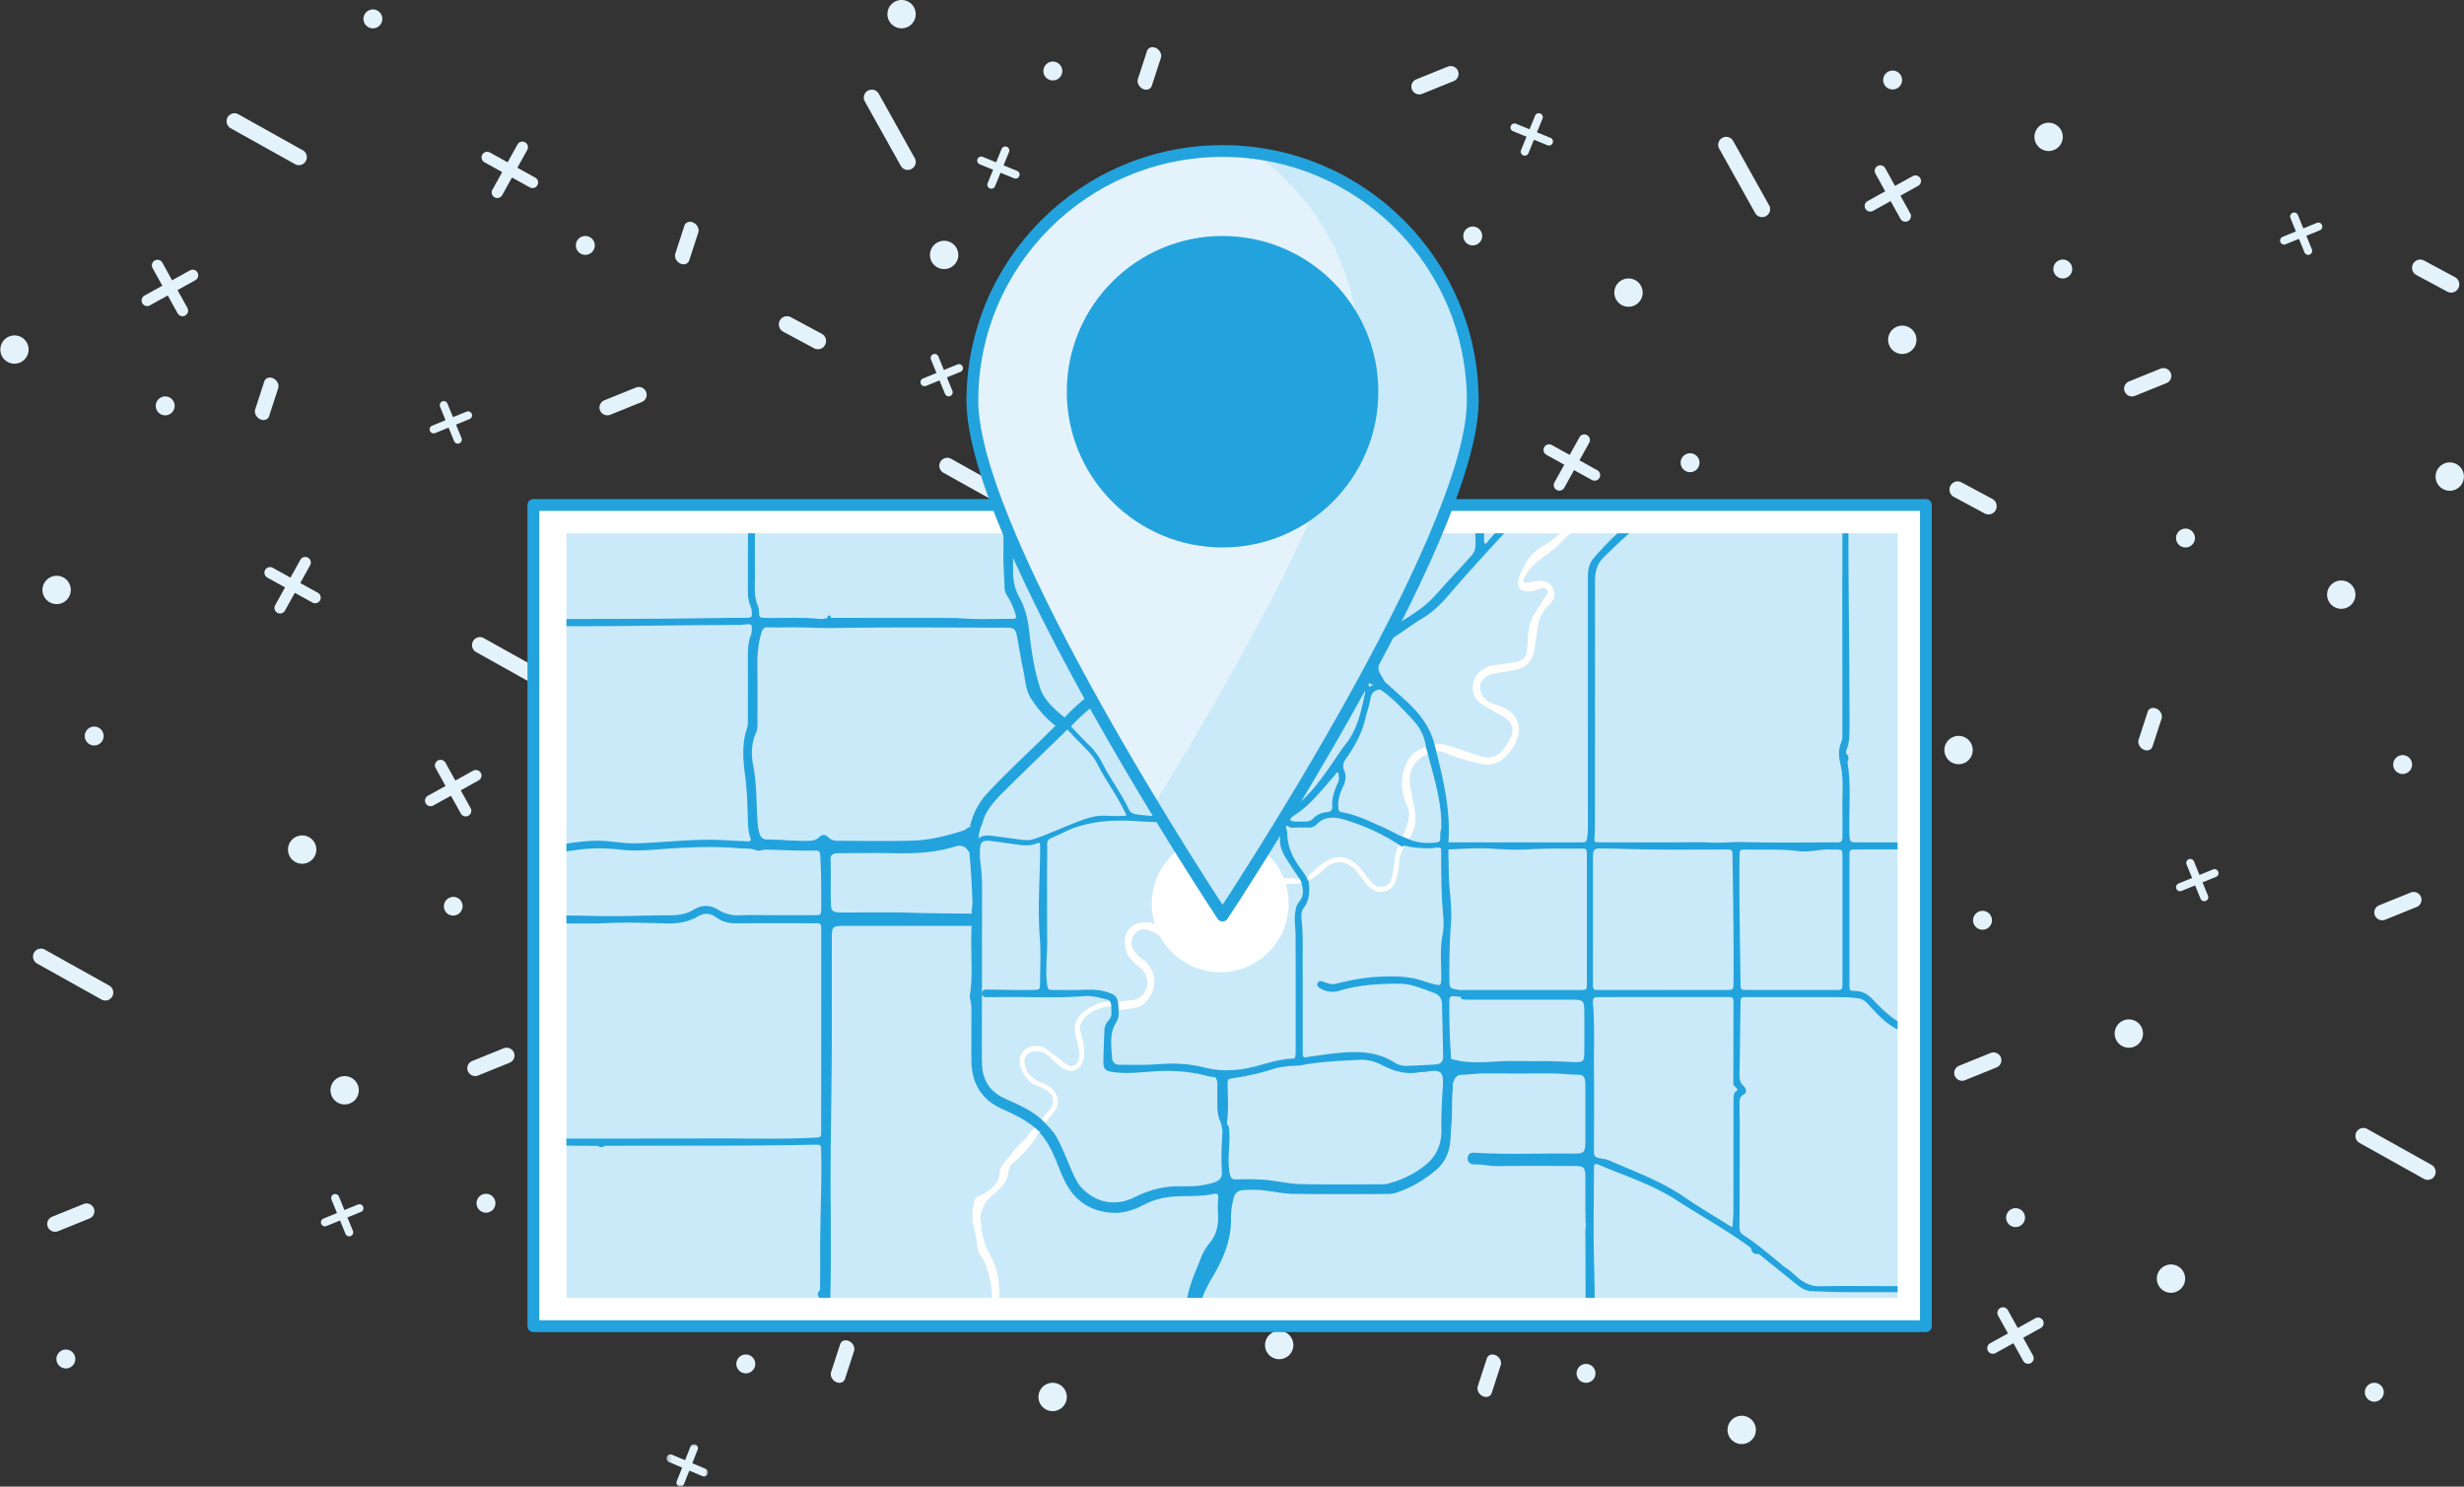 <svg width="522" height="315" viewBox="0 0 522 315" xmlns="http://www.w3.org/2000/svg" xmlns:xlink="http://www.w3.org/1999/xlink"><rect x="0" y="0" width="522" height="315" fill="#333333" stroke="none"/><title>Illust-Group</title><defs><path id="a" d="M.214.006h8.743V9H.214z"/><path id="c" d="M.103.12h7.784v13.656H.103z"/><path id="e" d="M0 318h522V0H0z"/></defs><g transform="translate(0 -3)" fill="none" fill-rule="evenodd"><path d="M128.121 277.879a3 3 0 1 1-4.243 4.242 3 3 0 0 1 4.243-4.242m31.293 12.706a2 2 0 1 1-2.828 2.829 2 2 0 0 1 2.828-2.829M178 295l2-6m-.546-1.974c.141.027.285.073.426.139.818.383 1.293 1.315 1.061 2.081l-1.92 5.898c-.231.766-1.085 1.074-1.9.692-.818-.384-1.294-1.316-1.063-2.08l1.922-5.9c.192-.632.806-.954 1.474-.83" fill="#E4F3FB"/><g transform="translate(141 309)"><mask id="b" fill="#fff"><use xlink:href="#a"/></mask><path d="M5.269.534L4.134 3.399l-2.785-1.17a.817.817 0 0 0-1.074.466A.855.855 0 0 0 .726 3.8l2.785 1.167-1.135 2.865a.858.858 0 0 0 .452 1.105.815.815 0 0 0 1.073-.465l1.135-2.865 2.785 1.168a.816.816 0 0 0 1.075-.464.872.872 0 0 0 .057-.23.85.85 0 0 0-.51-.875L5.66 4.04l1.136-2.865A.85.85 0 0 0 6.343.07a.815.815 0 0 0-1.074.464" fill="#E4F3FB" mask="url(#b)"/></g><path d="M119 298l8 14m64 1l6 3m28.122-19.122a3.002 3.002 0 1 1-4.245 0 3.005 3.005 0 0 1 4.245 0m-209.708-7.292a2 2 0 1 0-2.827 2.827 2 2 0 0 0 2.827-2.827M12 262l7-3m.993.505a1.615 1.615 0 0 0-.107-.45 1.68 1.68 0 0 0-2.165-.943l-6.652 2.694a1.648 1.648 0 0 0-.956 2.138 1.682 1.682 0 0 0 2.166.944l6.652-2.693a1.652 1.652 0 0 0 1.062-1.69m46.128-78.626a3 3 0 1 1-4.243 4.242 3 3 0 0 1 4.243-4.242m31.294 12.706c.78.781.78 2.048 0 2.829a1.999 1.999 0 0 1-2.828 0 2.001 2.001 0 0 1 2.829-2.828M116 197l2-6m-.546-.974c.14.027.284.073.426.139.818.383 1.293 1.315 1.061 2.081l-1.921 5.898c-.231.766-1.085 1.074-1.9.692-.817-.384-1.293-1.316-1.062-2.08l1.92-5.9c.193-.632.807-.954 1.476-.83m-17.212-23.73l-3.78 2.094-2.093-3.78a1.185 1.185 0 1 0-2.073 1.15l2.094 3.778-3.78 2.094a1.186 1.186 0 0 0 1.149 2.073l3.779-2.095 2.095 3.78a1.184 1.184 0 0 0 2.071-1.148l-2.095-3.78 3.78-2.094a1.183 1.183 0 0 0-1.148-2.071m-25.12 65.582a3 3 0 1 1-4.243 4.242 3 3 0 0 1 4.243-4.242m29.293 24.707a2 2 0 1 0-2.827 2.827 2 2 0 0 0 2.827-2.827M101 229l7-3m.993.504a1.642 1.642 0 0 0-.107-.448 1.68 1.68 0 0 0-2.165-.944l-6.653 2.694a1.65 1.65 0 0 0-.956 2.138 1.682 1.682 0 0 0 2.168.944l6.65-2.693a1.653 1.653 0 0 0 1.063-1.69M76.47 259.797l-2.864 1.168 1.17 2.866a.85.85 0 0 1-1.573.641l-1.168-2.867-2.866 1.169a.848.848 0 1 1-.641-1.57l2.866-1.168-1.168-2.867a.845.845 0 0 1 .695-1.164c.366-.04.73.165.876.524l1.168 2.866 2.867-1.17a.85.85 0 0 1 1.105.466.847.847 0 0 1-.466 1.106M80.414 5.586a2 2 0 1 0-2.828 2.83 2 2 0 0 0 2.828-2.83m31.29 29.173l-2.095 3.779 3.78 2.094a1.183 1.183 0 1 1-1.148 2.072l-3.78-2.094-2.093 3.78a1.185 1.185 0 0 1-2.071-1.148l2.093-3.78-3.78-2.094a1.185 1.185 0 0 1 1.149-2.072l3.779 2.094 2.095-3.78a1.184 1.184 0 0 1 2.071 1.149M63 36l-14-8m-.508-.506a1.697 1.697 0 0 0 .373 2.676l13.644 7.619c.81.452 1.832.153 2.28-.66a1.698 1.698 0 0 0-.654-2.299l-13.643-7.618a1.669 1.669 0 0 0-2 .282M5.121 74.879A3 3 0 1 1 .88 79.12a3 3 0 0 1 4.24-4.24m31.295 12.705a2.001 2.001 0 1 1-2.832 2.828 2.001 2.001 0 0 1 2.832-2.828M55 91l2-6m.454-1.974c.141.027.285.073.426.139.818.383 1.293 1.315 1.061 2.081l-1.92 5.898c-.232.766-1.086 1.074-1.9.692-.818-.384-1.294-1.316-1.063-2.08l1.92-5.9c.193-.632.807-.954 1.476-.83m-17.213-22.73l-3.78 2.094-2.093-3.78a1.186 1.186 0 0 0-2.072 1.149l2.094 3.779-3.78 2.095a1.183 1.183 0 1 0 1.148 2.071l3.78-2.095 2.094 3.78a1.183 1.183 0 0 0 1.874.264c.364-.364.46-.939.198-1.411l-2.094-3.78 3.779-2.094a1.183 1.183 0 0 0-1.148-2.071m-26.12 65.581a3 3 0 1 1-4.244 4.243 3 3 0 0 1 4.244-4.243m7.293 31.708a2 2 0 1 0-2.827 2.827 2 2 0 0 0 2.827-2.827m44.29-34.828l-2.094 3.78 3.779 2.093a1.186 1.186 0 0 1-1.148 2.072l-3.78-2.093-2.094 3.78a1.184 1.184 0 0 1-2.07-1.15l2.093-3.778-3.78-2.094a1.185 1.185 0 0 1 1.149-2.072l3.779 2.095 2.095-3.78a1.184 1.184 0 0 1 2.071 1.148M22 213l-14-8m-.508-.505a1.697 1.697 0 0 0 .373 2.676l13.643 7.617a1.673 1.673 0 0 0 2.282-.66 1.697 1.697 0 0 0-.656-2.297l-13.641-7.62a1.67 1.67 0 0 0-2.001.284m117.923-150.91c.78.78.78 2.048 0 2.828a1.998 1.998 0 0 1-2.828 0 1.998 1.998 0 0 1 0-2.828c.78-.78 2.048-.78 2.828 0M144 58l2-6m.454-1.974c.14.027.284.073.426.139.818.383 1.293 1.315 1.061 2.081l-1.921 5.898c-.231.766-1.085 1.074-1.9.693-.817-.385-1.293-1.317-1.062-2.082l1.92-5.898c.193-.633.807-.955 1.476-.83M129 90l7-3m.993-.496c-.015-.15-.048-.3-.107-.448a1.679 1.679 0 0 0-2.165-.944l-6.653 2.694a1.651 1.651 0 0 0-.956 2.138 1.682 1.682 0 0 0 2.168.944l6.65-2.694a1.653 1.653 0 0 0 1.063-1.69m-37.521 5.293l-2.866 1.168 1.17 2.867a.849.849 0 0 1-1.573.64l-1.168-2.866-2.867 1.168a.848.848 0 0 1-.64-1.57l2.867-1.169-1.168-2.867a.847.847 0 1 1 1.57-.64l1.168 2.866 2.866-1.17a.845.845 0 0 1 1.105.467.847.847 0 0 1-.464 1.106M116 148l-14-8m-1.508-1.506a1.696 1.696 0 0 0 .373 2.676l13.643 7.619a1.675 1.675 0 0 0 2.282-.66 1.697 1.697 0 0 0-.656-2.299l-13.641-7.619a1.673 1.673 0 0 0-2.001.283M193.121 3.878a3.003 3.003 0 0 1 0 4.244 3.003 3.003 0 0 1-4.242 0 3.003 3.003 0 0 1 0-4.244 3.003 3.003 0 0 1 4.242 0m31.293 12.708a2 2 0 1 1-2.827 2.827 2 2 0 0 1 2.827-2.827M167 72l6 3m1.969.587c-.03.157-.081.312-.157.46a1.718 1.718 0 0 1-2.322.763l-6.546-3.517a1.75 1.75 0 0 1-.757-2.34 1.718 1.718 0 0 1 2.32-.763l6.548 3.515c.703.36 1.056 1.14.914 1.882M243 20l2-6m-.546-.974c.14.027.284.072.426.138.818.384 1.293 1.315 1.061 2.083l-1.921 5.896c-.231.766-1.085 1.076-1.9.693-.817-.385-1.293-1.316-1.062-2.08l1.92-5.9c.193-.633.807-.954 1.476-.83m-32.251 21.503l-1.168 2.866-2.867-1.17a.849.849 0 0 0-.64 1.572l2.866 1.168-1.168 2.866a.848.848 0 0 0 1.57.641l1.169-2.866 2.867 1.168a.847.847 0 1 0 .64-1.571l-2.866-1.168 1.17-2.867a.85.85 0 0 0-1.572-.64M184 23l8 14m1.506 1.508a1.697 1.697 0 0 1-2.676-.373l-7.619-13.644a1.674 1.674 0 0 1 .66-2.28 1.697 1.697 0 0 1 2.299.654l7.618 13.642a1.67 1.67 0 0 1-.282 2m8.615 16.372a3 3 0 1 1-4.243 4.242 3 3 0 0 1 4.243-4.242m30.293 24.707a2 2 0 1 0-2.827 2.827 2 2 0 0 0 2.827-2.827M228 52l7-3m.993-.495a1.697 1.697 0 0 0-.107-.45 1.681 1.681 0 0 0-2.166-.943l-6.652 2.694a1.649 1.649 0 0 0-.955 2.138 1.683 1.683 0 0 0 2.166.944l6.652-2.694a1.652 1.652 0 0 0 1.062-1.69m-32.522 33.293l-2.866 1.168 1.17 2.867a.849.849 0 0 1-1.572.64l-1.168-2.866-2.866 1.168a.848.848 0 0 1-.641-1.57l2.866-1.169-1.168-2.867a.847.847 0 1 1 1.571-.64l1.168 2.866 2.867-1.17a.848.848 0 0 1 .64 1.572M215 110l-14-8m-1.508-1.506a1.697 1.697 0 0 0 .373 2.676l13.644 7.619c.81.452 1.832.153 2.28-.66a1.697 1.697 0 0 0-.654-2.299l-13.642-7.618a1.67 1.67 0 0 0-2 .282m46.628 14.385a3 3 0 1 1-4.242 4.242 3 3 0 0 1 4.242-4.242m166.757 49.242a3.001 3.001 0 1 1 4.243-4.24 3.001 3.001 0 0 1-4.243 4.24M421 109l-6-3m-1.969.412c.029-.156.081-.31.156-.46a1.72 1.72 0 0 1 2.322-.763l6.548 3.517a1.75 1.75 0 0 1 .755 2.341 1.719 1.719 0 0 1-2.32.764l-6.548-3.517a1.745 1.745 0 0 1-.913-1.882m-12.152-29.29a3 3 0 1 1 4.244-4.243 3 3 0 0 1-4.244 4.243m-44.293 25.292a2 2 0 1 0 2.827-2.827 2 2 0 0 0-2.827 2.827m-27.29 2.827l2.094-3.779-3.779-2.094a1.184 1.184 0 1 1 1.148-2.072l3.779 2.094 2.095-3.78a1.185 1.185 0 0 1 2.071 1.148l-2.094 3.78 3.779 2.094a1.184 1.184 0 1 1-1.148 2.072l-3.779-2.094-2.095 3.78a1.185 1.185 0 0 1-2.071-1.149M284 105l14 8m1.508 1.506a1.697 1.697 0 0 0-.373-2.676l-13.644-7.619a1.674 1.674 0 0 0-2.28.66 1.696 1.696 0 0 0 .654 2.299l13.642 7.619a1.673 1.673 0 0 0 2-.283m132.372-80.384a3.003 3.003 0 0 1 0-4.244 3.003 3.003 0 0 1 4.242 0 3.003 3.003 0 0 1 0 4.244 3.003 3.003 0 0 1-4.242 0m-32.293-12.708a2 2 0 1 1 2.827-2.827 2 2 0 0 1-2.827 2.827m-2.827 26.29l3.78-2.094 2.093 3.779a1.185 1.185 0 0 0 2.073-1.148l-2.096-3.78 3.78-2.094a1.184 1.184 0 0 0-1.147-2.07l-3.78 2.093-2.094-3.78a1.185 1.185 0 0 0-2.072 1.149l2.094 3.779-3.78 2.095a1.185 1.185 0 0 0 1.15 2.071" fill="#E4F3FB"/><g transform="translate(432)"><mask id="d" fill="#fff"><use xlink:href="#c"/></mask><path d="M7.887 13.776L.103.12" fill="#E4F3FB" mask="url(#d)"/></g><path d="M342.878 67.122a3.005 3.005 0 0 1 0-4.244 3.005 3.005 0 0 1 4.244 0 3.005 3.005 0 0 1 0 4.244 3.005 3.005 0 0 1-4.244 0m-32.292-12.708a2 2 0 1 1 2.83-2.828 2 2 0 0 1-2.83 2.828M293 50l-2 6m-.454 1.974a1.751 1.751 0 0 1-.426-.139c-.818-.383-1.293-1.315-1.061-2.081l1.92-5.898c.231-.765 1.085-1.074 1.9-.692.818.384 1.294 1.316 1.063 2.08l-1.922 5.9c-.19.632-.805.954-1.474.83m33.251-22.503l1.168-2.866 2.866 1.17a.848.848 0 0 0 .641-1.572l-2.867-1.168 1.169-2.866a.848.848 0 1 0-1.57-.641l-1.168 2.866-2.867-1.168a.846.846 0 0 0-1.164.695c-.04.367.166.73.524.875l2.866 1.168-1.17 2.867a.848.848 0 0 0 1.57.64M352 47l-8-14m20.494-.508a1.696 1.696 0 0 1 2.676.373l7.619 13.643a1.675 1.675 0 0 1-.66 2.282 1.697 1.697 0 0 1-2.299-.656l-7.619-13.641a1.673 1.673 0 0 1 .283-2.001M308 19l-7 3m-1.993-.505c.014.152.048.302.107.45a1.68 1.68 0 0 0 2.165.943l6.652-2.694a1.648 1.648 0 0 0 .956-2.138 1.683 1.683 0 0 0-2.166-.944l-6.652 2.694a1.65 1.65 0 0 0-1.062 1.69m208.579 144.918a2 2 0 1 0 2.828-2.83 2 2 0 0 0-2.828 2.83M511 194l-7 3m-.993-.505c.014.15.049.302.107.45a1.68 1.68 0 0 0 2.165.943l6.653-2.694a1.65 1.65 0 0 0 .955-2.138 1.682 1.682 0 0 0-2.166-.944l-6.651 2.693a1.65 1.65 0 0 0-1.063 1.69m-45.129 79.626a3.001 3.001 0 1 1 4.243-4.24 3.001 3.001 0 0 1-4.243 4.24m-32.292-13.706a2 2 0 1 1 2.83-2.828 2 2 0 0 1-2.83 2.828m-2.827 27.289l3.779-2.094 2.094 3.78a1.185 1.185 0 0 0 2.072-1.149l-2.095-3.779 3.78-2.095a1.185 1.185 0 0 0-1.147-2.071l-3.78 2.095-2.094-3.78a1.183 1.183 0 0 0-1.875-.264 1.185 1.185 0 0 0-.197 1.411l2.094 3.78-3.78 2.094a1.183 1.183 0 0 0 1.149 2.071m26.119-65.581a3 3 0 1 1 4.243-4.243 3 3 0 0 1-4.243 4.243m-30.293-24.708a2 2 0 1 0 2.829-2.828 2 2 0 0 0-2.829 2.828M422 227l-7 3m-.993.496c.014.15.048.301.107.448a1.68 1.68 0 0 0 2.165.944l6.652-2.694a1.648 1.648 0 0 0 .956-2.138 1.682 1.682 0 0 0-2.166-.944l-6.652 2.693a1.651 1.651 0 0 0-1.062 1.69m47.521-40.292l2.866-1.168-1.17-2.867a.849.849 0 0 1 1.573-.64l1.168 2.867 2.867-1.17a.848.848 0 0 1 .639 1.572l-2.866 1.168 1.169 2.867a.849.849 0 0 1-1.57.64l-1.17-2.866-2.865 1.17a.846.846 0 0 1-1.105-.466.848.848 0 0 1 .464-1.107m32.351-59.081a3.003 3.003 0 0 1 0-4.244 3.003 3.003 0 0 1 4.242 0 3.003 3.003 0 0 1 0 4.244 3.003 3.003 0 0 1-4.242 0m-32.294-12.708a2.002 2.002 0 0 1 0-2.827 1.998 1.998 0 0 1 2.828 0 2 2 0 0 1-2.829 2.828M519 63l-6-3m-1.969-.587c.029-.157.081-.312.156-.46a1.719 1.719 0 0 1 2.322-.763l6.547 3.517a1.75 1.75 0 0 1 .757 2.34 1.718 1.718 0 0 1-2.32.763l-6.55-3.515a1.746 1.746 0 0 1-.912-1.882M457 155l-2 6m-.454.974a1.808 1.808 0 0 1-.426-.139c-.818-.383-1.293-1.315-1.061-2.081l1.92-5.898c.232-.766 1.086-1.074 1.9-.692.818.384 1.294 1.316 1.063 2.08l-1.92 5.9c-.193.632-.807.954-1.476.83m62.333-55.853a3 3 0 1 1 4.243-4.242 3 3 0 0 1-4.243 4.242m-81.293-44.707a2 2 0 1 0 2.828-2.83 2 2 0 0 0-2.828 2.83M459 83l-7 3m-1.993-.505c.015.152.048.302.107.45a1.68 1.68 0 0 0 2.165.943l6.652-2.694a1.65 1.65 0 0 0 .957-2.138 1.684 1.684 0 0 0-2.168-.944l-6.65 2.694a1.652 1.652 0 0 0-1.063 1.69m33.523-32.293l2.864-1.168-1.17-2.867a.85.85 0 0 1 1.573-.64l1.168 2.866 2.866-1.168a.848.848 0 0 1 .641 1.57l-2.866 1.169 1.168 2.867a.846.846 0 0 1-.695 1.163.846.846 0 0 1-.876-.524l-1.168-2.865-2.867 1.17a.85.85 0 0 1-.64-1.572m18.058 246.21a2 2 0 1 0 2.828-2.83 2 2 0 0 0-2.828 2.83M501 243l14 8m.508 1.506a1.7 1.7 0 0 0-.372-2.676l-13.645-7.618a1.672 1.672 0 0 0-2.28.66 1.698 1.698 0 0 0 .654 2.297l13.643 7.62c.67.372 1.484.236 2-.283m-148.629 55.615a3 3 0 1 1 4.243-4.242 3 3 0 0 1-4.243 4.242m-32.294-12.706a2.003 2.003 0 0 1 0-2.828 1.998 1.998 0 0 1 2.828 0c.783.78.783 2.048 0 2.828-.78.78-2.048.78-2.828 0M316 292l-2 6m.546.974a1.845 1.845 0 0 1-.426-.139c-.818-.383-1.293-1.315-1.061-2.081l1.921-5.898c.231-.766 1.085-1.074 1.9-.692.817.384 1.293 1.316 1.062 2.08l-1.92 5.9c-.193.632-.807.954-1.476.83m-45.667-8.852a3.003 3.003 0 0 1 0-4.244 3.003 3.003 0 0 1 4.242 0 3.003 3.003 0 0 1 0 4.244 3.003 3.003 0 0 1-4.242 0" fill="#E4F3FB"/><mask id="f" fill="#fff"><use xlink:href="#e"/></mask><path fill="#FFF" mask="url(#f)" d="M113 284h295V110H113z"/><path stroke="#23A3DD" stroke-width="2.5" stroke-linejoin="round" mask="url(#f)" d="M113 284h295V110H113z"/><path fill="#CAEAF9" mask="url(#f)" d="M120 278h282V116H120z"/><path d="M297.29 181.06v.292l-.005.01-.064-.287a.32.32 0 0 0-.167.097c-.849.947-1.348 2.03-1.48 3.22l-.023.208c-.185 1.665-.375 3.385-.893 5.001-.173.536-.658.966-1.334 1.177-.77.24-1.578.134-2.109-.273-.794-.611-1.379-1.39-1.995-2.213a21.984 21.984 0 0 0-.987-1.251c-2.379-2.737-4.913-3.147-7.756-1.256-.782.52-1.503 1.167-2.202 1.792-.334.299-.667.599-1.01.887a.33.33 0 0 0-.09.122l-.034.082a2.73 2.73 0 0 0-.132.354.317.317 0 1 0 .412.377c1.047-.372 1.833-1.093 2.59-1.79.342-.314.694-.637 1.06-.917 1.624-1.242 3.423-1.314 5.075-.211.62.415 1.179.98 1.758 1.78l.298.415c.669.94 1.362 1.909 2.32 2.647a3.2 3.2 0 0 0 1.97.677 3.3 3.3 0 0 0 .97-.146 3.284 3.284 0 0 0 2.183-2.113c.507-1.491.737-2.657.754-3.78.024-1.783.8-3.262 1.552-4.474a.32.32 0 0 0 .008-.325c-.058-.102-.195-.156-.281-.162a1.806 1.806 0 0 0-.388.06M211.64 278c.28-3.252-.432-6.536-2.097-9.55-.933-1.684-1.45-3.383-1.628-5.344l-.014-.166c-.04-.46-.081-.936-.184-1.399-.262-1.187.88-3.811 1.823-4.627.205-.178.414-.355.624-.529 1.546-1.3 3.145-2.642 3.49-5.053.093-.66.263-1.39.834-1.816 1.092-.814 2.008-1.833 2.894-2.816.212-.235.423-.47.637-.702a11.273 11.273 0 0 0 1.952-2.96.326.326 0 0 0-.054-.351l-.052-.066a.606.606 0 0 1-.044-.054 1.374 1.374 0 0 0-.296-.465.298.298 0 0 0-.39-.052c-.55.36-.91.9-1.257 1.42-.31.464-.601.902-1.018 1.224-1.01.778-1.835 1.825-2.633 2.837a31.722 31.722 0 0 1-1.256 1.529c-.752.837-1.15 1.693-1.21 2.612-.073 1.056-.493 1.905-1.405 2.835a7.154 7.154 0 0 1-2.518 1.689c-.653.259-1.343.642-1.503 1.531-.298 1.656-.548 3.418-.057 5.161.22.778.363 1.593.5 2.378l.066.378c.048.27.081.55.116.834.109.9.219 1.83.773 2.565 1.27 1.685 1.676 3.638 2.106 5.707l.054.258c.23 1.089.292 2.068.21 2.992h1.536z" fill="#FFFEFC" mask="url(#f)"/><path d="M302.183 162.839c.165-.076.321-.175.478-.274l.186-.118a.316.316 0 0 0 .148-.33.307.307 0 0 0-.255-.253c-.076-.013-.151-.007-.227-.013.027-.05.055-.1.08-.149.036-.074.074-.149.117-.22a.326.326 0 0 0-.036-.38.3.3 0 0 0-.364-.068l-.677.354c-.494.255-.986.51-1.474.774-.947.514-1.666 1.345-2.196 2.544-1.339 3.03-1.281 6.077.169 9.057.345.708.386 1.428.344 2.292-.044.92-.359 1.741-.691 2.611-.238.625-.483 1.27-.62 1.954a.32.32 0 0 0 .143.336.302.302 0 0 0 .353-.03c.04-.036.08-.075.12-.115a.891.891 0 0 1 .154-.133c.016.005.037.011.07.04.024.02.05.036.078.047l.109.04a.304.304 0 0 0 .37-.121c1.162-1.845 1.547-3.883 1.142-6.06-.2-1.082-.417-2.162-.633-3.24l-.32-1.604c-.593-3.013.754-5.738 3.432-6.941m-31.78 27.129c1.7.39 3.432.44 5.284.149.1-.014.177-.098.219-.2.05-.05.085-.12.092-.197a.323.323 0 0 0-.247-.35c-1.398-.301-2.823-.312-4.199-.32-.665-.006-1.331-.01-1.995-.047-.389-.029-.827.159-1.189.317l-.168.073a3 3 0 0 0-1.672 1.757c-.29.802-.233 1.688.16 2.493.245.503.508.998.769 1.491.157.296.313.59.465.887.288.558.364.989.22 1.245-.175.317-.7.403-1.111.418-.853.033-1.726.026-2.571.024-.385-.003-.765-.004-1.151-.004-.024 0-.04.02-.063.024a.255.255 0 0 0-.172.115c-.015.018-.039.027-.049.05-.007.017.002.034-.003.051-.004.016-.02.023-.022.04-.002.023.013.04.014.062a.285.285 0 0 0 .085.197c.016.016.02.041.04.054.486.33 1.03.51 1.762.58.306.03.615.039.925.048.323.01.647.018.963.054.126.015.248.021.368.021.8 0 1.473-.313 1.88-.885.501-.709.54-1.701.105-2.722-.176-.418-.373-.825-.57-1.233-.189-.394-.379-.787-.55-1.19-.262-.613-.328-1.186-.19-1.652a.327.327 0 0 0-.137-.371c-.007-.005-.017-.002-.025-.007.048-.073.07-.15.127-.225.822-1.026 2.097-.863 2.606-.747M330.465 116c-.33.286-.654.575-.974.863-.81.733-1.595 1.29-2.397 1.696-2.955 1.5-4.27 4.258-5.36 6.952-.108.263-.112.552-.116.87-.013 1.261.493 1.81 1.75 1.898.986.071 1.93-.113 2.879-.556.416-.193 1.011-.305 1.505.26.305.346.191.6-.163 1.14l-.101.158c-.342.542-.688 1.08-1.034 1.62-.438.68-.876 1.364-1.305 2.051-.723 1.158-1.17 2.51-1.36 4.134-.1.855-.155 1.727-.206 2.57l-.051.814c-.118 1.745-.86 2.566-2.563 2.836l-.654.105c-1.214.194-2.47.397-3.708.512-1.488.14-2.557.964-3.233 1.572-.973.873-1.475 2.235-1.346 3.642.117 1.268.738 2.335 1.706 2.929l.41.254c1.357.835 2.76 1.698 4.196 2.442 1.017.527 1.693 1.262 1.956 2.124.254.833.112 1.77-.413 2.712-.282.505-.581.996-.88 1.489-1.265 2.076-3.211 2.826-5.489 2.11-.797-.25-1.589-.52-2.38-.79-.811-.277-1.621-.555-2.44-.81-.23-.073-.46-.148-.69-.223-1.153-.376-2.343-.764-3.612-.764h-.08a.314.314 0 0 0-.311.302 1.3 1.3 0 0 0 .11.527c.011.025.032.043.048.064.003.02-.008.041 0 .063a.693.693 0 0 1 .064.271c0 .164.128.3.292.312.75.058 1.515.257 2.275.595 2.336 1.034 4.78 1.61 7.084 2.112.438.096.86.144 1.268.144 1.55 0 2.917-.687 4.232-2.105.43-.466 1.053-1.18 1.466-1.992.958-1.889 1.182-3.572.667-5-.469-1.303-1.54-2.333-3.181-3.062-.454-.2-.925-.369-1.379-.531a22.647 22.647 0 0 1-1.151-.434c-1.515-.636-2.377-2.079-2.2-3.673.122-1.085 1.455-2.249 2.853-2.49a106.81 106.81 0 0 1 1.662-.268 56.153 56.153 0 0 0 2.82-.485c2.475-.512 3.751-1.884 4.14-4.447.061-.403.128-.805.196-1.206.153-.916.313-1.862.393-2.805.194-2.213 1.043-3.994 2.602-5.446 1.105-1.031 1.327-2.08.717-3.403-.544-1.18-1.65-1.752-3.115-1.574-.422.046-.842.129-1.246.21a18.19 18.19 0 0 1-.789.146l-.152.027c-.46.08-.664.09-.826-.144-.202-.293-.066-.61.149-1.023a10.097 10.097 0 0 1 2.638-3.246c.537-.435 1.093-.849 1.648-1.263 1.256-.938 2.557-1.906 3.642-3.118.71-.793 1.377-1.322 2.072-1.668h-2.535zm-99.999 102.038c.548-.454 1.189-.818 1.983-1.12.726-.346 1.357-.529 1.983-.57.016 0 .099-.017.114-.02l.208-.04c.448-.08 1.005-.183 1.23-.874a.316.316 0 0 0-.066-.31.339.339 0 0 0-.307-.1l-.498.108c-.365.081-.73.161-1.1.209-1.796.23-3.247 1.19-4.31 2-1.739 1.322-2.376 3.093-1.847 5.124.068.262.142.525.214.788.303 1.093.615 2.223.599 3.364-.016 1.117-.308 1.745-.973 2.1-.765.41-1.402.125-2.177-.475l-.695-.538c-1.082-.837-2.163-1.674-3.263-2.486-1.115-.825-3.216-.76-4.323.139-1.204.972-1.55 2.42-.948 3.972.493 1.269 1.394 3.045 3.509 3.8.555.198 1.126.465 1.747.818.87.492 1.401 1.16 1.538 1.926.141.79-.142 1.624-.819 2.414-.121.144-.25.287-.377.427-.495.553-1.009 1.125-1.317 1.868a.315.315 0 0 0 .072.346.329.329 0 0 0 .352.068c.278-.116.533-.269.777-.469a.305.305 0 0 0 .076-.09c.178-.313.448-.59.71-.855.083-.086.166-.17.243-.255a.23.23 0 0 0 .033-.037l.135-.201c.127-.19.255-.377.387-.56.33-.45.551-.896.678-1.373.078-.332.106-.669.084-1.014-.068-.65-.357-1.308-.885-2.01-.716-.95-1.68-1.356-2.614-1.748-.262-.11-.523-.22-.78-.34a4.906 4.906 0 0 1-1.151-.766 3.804 3.804 0 0 1-.734-.752c-.517-.713-.806-1.448-.858-2.182 0-.013-.029-.138-.031-.152-.102-.524.006-.978.353-1.443a1.49 1.49 0 0 1 .222-.259c.152-.16.33-.316.542-.476.3-.226 1.17-.305 2.025-.178l.153.03c.429.075.781.19.966.316l.18.138c.595.36 1.131.875 1.589 1.34l.13.12c.416.39.848.79 1.303 1.155.864.698 1.744 1.027 2.555.986 1.141-.141 2.108-1.056 2.405-2.278.124-.505.19-1.037.199-1.63-.004-1.574-.414-3.088-.82-4.597-.153-.57-.09-1.065.23-1.69.233-.632.687-1.188 1.369-1.668m11.781-18.138c1.067.054 1.886.515 2.756 1.004.162.091.326.184.493.274.403.219.806.477 1.193.727.99.637 2.01 1.295 3.283 1.454 2.799.349 5.107.719 7.241 2.034.56.345 1.15.407 1.756.185l.003-.001c.365-.133.732-.369 1.091-.697.363-.336.637-.73.834-1.206.263-.625.353-1.294.44-1.94l.052-.373c.103-.707.266-1.25.512-1.706.001 0 .002 0 .002-.002a2.95 2.95 0 0 1 .96-1.075c.018-.013.02-.033.036-.048a.286.286 0 0 0 .085-.191c.003-.022.018-.039.016-.059-.003-.016-.018-.025-.022-.042-.005-.016.004-.034-.004-.05-.009-.023-.034-.032-.05-.052a.252.252 0 0 0-.067-.07.257.257 0 0 0-.112-.042c-.023-.005-.038-.024-.061-.024h-.001c-.815.003-1.871.346-2.268 1.966-.128.519-.193 1.052-.254 1.568-.034.285-.068.57-.113.854-.176 1.1-.442 1.709-.838 1.915-.382.2-1.008.083-1.965-.372-.293-.14-.584-.292-.876-.441-1.089-.563-2.213-1.143-3.498-1.189-2.417-.086-4.66-.978-7.062-2.807a8.976 8.976 0 0 0-.85-.561c-1.415-.84-4.105-.6-5.326.476-1.534 1.35-1.424 3.174-1.207 4.43.336 1.948 1.693 3.03 3.006 4.075l.312.25c.96.773 1.597 2.696 1.265 3.812-.57 1.892-1.648 2.835-3.398 2.965-1.08.08-2.238.203-3.387.559a.312.312 0 0 0-.219.248.313.313 0 0 0 .122.307c.077.057.167.083.251.128-.1.078-.201.173-.295.289a.317.317 0 0 0 .232.516 9.7 9.7 0 0 0 .506.012c1.265 0 2.503-.232 3.67-.471.884-.184 1.612-.57 2.162-1.15 1.376-1.445 2.04-3.195 1.866-4.928-.173-1.73-1.166-3.316-2.796-4.461-.661-.464-1.218-1.1-1.705-1.944-.572-.992-.293-2.127.159-2.86.513-.833 1.3-1.312 2.07-1.285" fill="#FFFEFC" mask="url(#f)"/><path d="M368.52 184.62c.008-.736.027-1.27.206-1.443.138-.134.479-.17 1.043-.17.103 0 .215 0 .335.003 1.047.017 2.091.014 3.136.012 2.56-.007 5.211-.017 7.81.319 1.258.161 2.54.01 3.78-.139.886-.107 1.79-.22 2.698-.207l.779.005c1.007.003 1.616.004 1.818.208.208.21.205.854.2 1.918l-.003.686c.004 3.364.003 6.727.001 10.09l-.001 2.019.001 3.581c0 3.283.002 6.566-.005 9.848-.002 1.375-.04 1.414-1.35 1.415-6.33.005-12.653.002-18.976-.01-1.189-.005-1.248-.065-1.262-1.292-.025-2.427-.06-4.853-.095-7.28-.09-6.412-.186-13.042-.114-19.562zm-.91 49.74a.325.325 0 0 0-.152.18c-.226.684-.223 1.376-.22 2.046v.234l-.002 6.573c-.001 5.476-.001 10.953-.011 16.432-.002.478-.042.97-.081 1.445-.032.392-.066.783-.077 1.176-.015.443-.097.529-.097.53-.003.001-.119.028-.54-.243-1.143-.73-2.298-1.438-3.452-2.148-2.012-1.237-4.092-2.516-6.063-3.88-3.944-2.722-8.347-4.577-12.605-6.372-1.088-.459-2.179-.918-3.263-1.392-.623-.271-1.302-.386-1.958-.496l-.312-.053c-.8-.14-1.111-.51-1.107-1.319l.017-3.463c.027-4.421.053-8.994-.005-13.493-.02-1.56-.006-3.123.007-4.687.027-3.083.054-6.272-.19-9.41-.06-.773-.058-1.294.135-1.504.187-.2.683-.242 1.372-.242 8.949-.01 17.898-.014 26.847-.015 1.32 0 1.384.065 1.384 1.387 0 4.013-.01 8.027-.019 12.04l-.01 5.02c0 .075.026.15.077.207l.116.14c.106.131.214.26.339.367.232.2.352.38.338.505-.014.126-.184.285-.468.435zm-30.147-49.348c0-.197.008-.393.016-.587l.016-.394c.027-.898.39-1.249 1.298-1.249h.012c1.89.006 3.81.057 5.668.106 1.16.03 2.318.062 3.478.082 2.014.038 4.043.05 6.066.054 2.02.004 4.034-.004 6.015-.01 1.867-.006 3.732-.006 5.598-.011 1.347.001 1.388.039 1.405 1.367l.046 3.106c.113 7.737.23 15.739.163 23.607-.014 1.674-.014 1.674-1.64 1.676h-13.362a.314.314 0 0 0-.077.01l-3.741.001c-3.18 0-6.363.003-9.543-.003-1.386-.004-1.41-.03-1.412-1.464-.006-7.67-.006-15.337-.006-23.005v-3.286zm-1.291 26.296c-.001 1.43-.027 1.456-1.418 1.459-5.938.006-11.877.007-17.813.01l-7.635.002c-.04 0-.072.023-.109.036-.04-.03-.076-.067-.129-.075l-.169-.025a7.699 7.699 0 0 1-.988-.188c-.593-.164-.827-.51-.839-1.238-.074-4.58.033-8.768.328-12.797.153-2.078-.033-4.188-.21-6.229-.118-1.343-.239-2.73-.262-4.093l-.038-1.968c-.02-1.06-.042-2.12-.054-3.18 0-.01-.009-.02-.01-.03.656-.027 1.312-.059 1.969-.09 2.39-.12 4.861-.241 7.285-.077 2.46.169 5.362.316 8.227.127 2.314-.15 4.661-.147 6.948-.14 1.163.003 2.325.007 3.487-.01.664-.009 1.085.013 1.243.17.157.153.188.577.188 1.257.004 9.027.005 18.053-.001 27.079zm-.897 16.437c-.251.244-.725.332-1.657.297a256.51 256.51 0 0 1-1.987-.079c-1.824-.075-3.709-.154-5.565-.125-1.094.016-2.185.006-3.277-.003-1.687-.017-3.428-.034-5.142.056l-1.091.06c-2.896.164-5.888.336-8.76-.493-.078-.024-.147-.027-.238-.032h-.001c-.04-.004-.084-.002-.124-.004a149.793 149.793 0 0 1-.379-12.436c.004-.355.084-.603.234-.737.158-.14.429-.192.81-.15.408.042.818.073 1.228.102l.1.007c.049.008.08-.01.118-.021a.306.306 0 0 0-.073.234.314.314 0 0 0 .208.251c.48.165.951.155 1.42.15l.294-.005c3.07.004 6.143.003 9.213.003 4.227 0 8.45-.001 12.671.007 2.085.004 2.35.269 2.36 2.369.016 2.933.012 5.868.001 8.802-.002 1.01-.106 1.5-.363 1.747zm-29.977-20.02c.023.85.048 1.7.044 2.552-.004.786-.088 1.198-.269 1.337-.176.134-.567.112-1.327-.09-.693-.184-1.41-.373-2.09-.611-3.394-1.198-6.87-1.11-10.137-.916-3.132.188-6.077.844-8.545 1.46-.824.204-1.582-.066-2.386-.355l-.253-.09c-.258-.097-.87-.332-1.166.246-.357.694.319 1.055.574 1.19l.072.041c1.272.705 2.62.848 4 .42 4.133-1.27 8.447-1.461 12.495-1.477h.043c2.207 0 4.318.79 6.357 1.553.427.16.853.319 1.278.472.913.326 1.472 1.188 1.498 2.305l.07 2.871c.064 2.708.13 5.416.164 8.123.012 1.188-.485 1.726-1.669 1.801-1.224.077-2.451.133-3.676.19-.674.031-1.348.061-2.022.095-1.123.068-2.108-.176-2.922-.696-3.767-2.406-7.884-2.404-11.773-2.043-1.761.162-3.543.416-5.265.661l-2.15.306c-.267-.338-.272-.755-.26-1.237l.005-.297c-.004-2.625-.005-5.25-.005-7.874-.002-3.937-.003-7.874-.016-11.811 0-.546.002-1.091.006-1.637.01-1.883.021-3.83-.168-5.752l-.024-.246c-.102-.997-.208-2.027.412-2.833 1.301-1.687 1.246-3.618 1.08-5.429a.316.316 0 0 0-.024-.118 3.347 3.347 0 0 0-.088-.188v-.004c-.414-.945-.994-1.756-1.602-2.573-1.904-2.56-2.808-4.933-2.848-7.468-.005-.29-.087-.587-.168-.877-.07-.25-.177-.632-.11-.731.05-.075.065-.102.45.11.264.143.576.317.902.282.79-.058 1.6-.045 2.393-.037.38.007.757.01 1.14.01.658-.006 1.196-.227 1.593-.655 1.363-1.477 3.184-1.815 5.721-1.08 4.401 1.28 8.511 3.187 12.203 5.668.058.063.164.075.25.077.058.006.19-.053.254-.116.03-.03.061-.062.093-.091 1.716.41 3.53.609 5.592.577a5.38 5.38 0 0 0 .786-.083c.355-.055.688-.106 1.034-.058.31.046.388.085.458.202l.009 1.763c.017 4.087.035 8.316.438 12.471.14 1.442.087 2.814-.154 4.079-.424 2.208-.36 4.447-.297 6.61zm.37 25.464c-.253 3.573-.351 6.514-.31 9.256.047 3.015-1.034 5.467-3.213 7.283-2.269 1.89-5.035 3.271-8.222 4.101-.391.102-.827.111-1.205.111-1.514.001-3.03.008-4.544.014-4.16.014-8.465.033-12.691-.06-1.408-.032-2.84-.254-4.223-.47-1.199-.188-2.44-.38-3.68-.454-1.397-.082-3.235-.164-5.095-.068-1.587.083-1.822-.122-2.067-1.837-.214-1.517-.13-3.067-.049-4.567.054-1.009.111-2.052.078-3.088a11.73 11.73 0 0 1-.005-.366c-.002-.483-.004-.982-.215-1.48-.01-.023-.04-.027-.056-.047-.016-.022-.011-.055-.034-.072-.188-.155-.244-.313-.207-.578.285-2.05.236-4.127.187-6.136-.015-.657-.032-1.317-.036-1.974-.007-1.105-.007-1.105 1.178-1.313l.011-.002.001-.002c3.056-.447 5.78-1.067 8.328-1.889 1.734-.561 3.557-.687 5.113-.736.468-.016.932-.099 1.378-.18l.362-.065c3.462-.594 7.028-.778 10.478-.955l.838-.043a9.384 9.384 0 0 1 4.848 1.022c2.098 1.09 4.926 2.254 8.118 1.586l1.314-.06.126-.028c.06-.014.118-.028.176-.038 1.493-.247 2.363-.174 2.816.239.465.423.615 1.289.502 2.896zm-46.81 18.294c.056 1.012-.465 1.666-1.636 2.057-1.909.64-4.075.896-6.809.815-3.453-.09-6.725.646-9.996 2.3-4.022 2.033-8.266 1.265-11.35-2.064-.784-.846-1.27-1.858-1.781-2.997-.376-.84-.734-1.69-1.092-2.54-.663-1.583-1.35-3.222-2.165-4.775-.549-1.05-1.325-1.917-2.08-2.762l-.43-.445c-2.172-2.375-5.008-3.662-7.75-4.905l-.972-.444c-3.112-1.434-4.714-3.933-4.765-7.43-.042-2.727-.029-5.504-.018-8.19.005-1.195.01-2.388.012-3.582l.006-7.23c.003-6.198.008-12.397.024-18.593.004-1.65-.173-3.304-.343-4.9l-.121-1.136.012-1.53c.008-.84.17-1.385.499-1.675.318-.278.851-.366 1.616-.278 1.51.18 3.016.389 4.521.597l1.663.23c.98.132 2.147.217 3.334-.157.435-.138.932-.302 1.028-.26.077.096.08.638.082 1.161l.002.24c0 .357.002.714-.004 1.073a302.793 302.793 0 0 1-.125 4.789c-.134 4.25-.271 8.641.076 12.982.169 2.112.124 4.287.082 6.389-.02.938-.04 1.875-.04 2.812-.005 1.717-.005 1.717-1.728 1.724l-2.688.014-1.779-.021c-1.662-.022-3.322-.042-4.985-.081-.297-.017-1.08-.027-1.104.806-.008.246.059.442.198.586.233.237.567.23.9.232.872-.002 1.744-.009 2.616-.014a253.71 253.71 0 0 1 5.981 0c4.107.06 8.126.086 12.158-.222 1.282-.093 2.478.198 3.742.512.306.077.613.153.92.224.616.138.787.644.862 1.384l.014 1.11c.086.797-.114 1.42-.626 1.962a3.04 3.04 0 0 0-.847 1.982l-.03.763c-.08 1.944-.162 3.955-.19 5.935-.023 1.62.49 1.987 1.945 2.212 2.391.368 4.792.174 7.117-.01a124.26 124.26 0 0 1 1.538-.12c4.09-.28 7.757.022 11.203.925a7.878 7.878 0 0 0 1.832.282c.344.373.509.84.504 1.473a252.43 252.43 0 0 0 .004 4.48c.009 1.018.083 2.209.569 3.327.352.801.516 1.626.505 2.519-.216 3.037-.252 5.806-.11 8.464zm-51.536-70.729c.038-1.034.223-2.038.697-3.04l.464-1.462c.94-2.193 2.54-3.893 4.097-5.446 2.998-2.991 6.09-5.988 9.078-8.887 1.25-1.21 2.496-2.419 3.742-3.632.113-.11.22-.228.326-.344l.444-.375c.048.109.11.217.2.324.021.027.05.05.078.067.237.144.44.394.636.634.093.117.184.229.275.326l1.956 1.986c.005.006.004.015.009.02.535.539 1.157 1.17 1.73 1.825.721.822 1.216 1.75 1.74 2.732.146.276.292.552.444.825.588 1.055 1.233 2.096 1.856 3.1.416.673.83 1.348 1.234 2.032a45.65 45.65 0 0 1 1.587 2.843c.01.018.02.038.032.057l.149.286c.098.187.197.372.286.565l.07.154c.048.103.098.21.151.313-.01.061-.062.147-.281.206l-.008-.002c-.51.026-1.017.055-1.523.055-.285-.012-.574-.003-.858-.007l-.404-.02a59.081 59.081 0 0 0-1.905-.055c-2.035.02-3.912.74-5.782 1.46-1.168.45-2.324.932-3.48 1.412-.758.317-1.516.632-2.281.94-.005.002-.009.005-.015.006l-.271.11c-.18.071-.356.145-.535.213l-.004.002c-.69.268-1.383.526-2.082.767-1.268.433-2.501.25-3.8.057-1.155-.172-2.315-.32-3.474-.467l-.007-.001-1.046-.143-.605-.08c-.135-.015-.27-.032-.407-.043-1.089-.097-1.86.058-2.352.474-.07.06-.105.144-.161.213zm-1.383 14.455c-.054.47-.106.951-.068 1.438a2.514 2.514 0 0 0-.578-.072c-5.103-.014-9.02-.072-12.704-.187-3.049-.094-6.15-.074-9.15-.056-1.804.011-3.61.022-5.411.01-1.562-.012-1.955-.352-1.996-1.738-.048-1.541-.04-3.111-.033-4.631.007-1.62.016-3.293-.043-4.944-.025-.67.306-1.056 1.013-1.18.425-.076.86-.08 1.312-.074h.14a560.31 560.31 0 0 0 3.253-.016c2.568-.016 5.23-.032 7.844.032 5.277.123 9.25-.318 12.894-1.44 1.19-.371 2.106-.036 2.734.978.074.119.187.258.32.381-.09.279-.057.575-.027.845l.015.145c.283 3.04.423 6.01.562 9.302.017.393-.03.787-.077 1.207zm-31.409-15.28c-.333 0-.669.153-.987.464-.487.48-1.071.72-1.84.753-1.743.08-3.524-.02-5.247-.116-1.29-.072-2.625-.146-3.943-.146-.02 0-.042-.003-.06 0-.774 0-1.302-.441-1.564-1.313-.275-.914-.356-1.859-.417-2.75-.077-1.16-.122-2.32-.168-3.482-.102-2.676-.209-5.445-.736-8.157-.505-2.608-.3-4.943.612-6.938.295-.648.295-1.316.295-1.963 0-1.176.004-2.352.009-3.53.008-2.631.019-5.354-.027-8.032-.038-2.3.038-5.015.886-7.721.248-.793.584-1.076 1.282-1.076h.015c.37.001.74.01 1.11.018.655.014 1.332.03 1.989.007 1.973-.065 3.98-.01 5.922.047 1.654.047 3.369.096 5.05.068 9.318-.144 18.795-.115 27.956-.084 2.862.008 5.725.017 8.586.021 1.581.003 1.915.29 2.22 1.925.156.83.3 1.664.445 2.498.264 1.527.537 3.106.879 4.647.117.531.203 1.07.29 1.61.232 1.45.472 2.95 1.317 4.28 1.543 2.423 3.26 4.328 5.218 5.839a3.22 3.22 0 0 0-.374.324c-1.759 1.767-3.585 3.527-5.347 5.23-2.904 2.8-5.906 5.699-8.71 8.707a14.716 14.716 0 0 0-3.558 6.525 2.846 2.846 0 0 0-.104.665 1.67 1.67 0 0 0-.751.342c-.25.2-.535.352-.85.45-3.033.955-6.646 1.949-10.466 2.069-3.869.12-7.81.09-11.62.065a706.415 706.415 0 0 0-4.327-.024c-.903 0-1.55-.237-2.035-.745-.299-.311-.618-.472-.95-.477zm62.84-30.962c2.911-1.46 6.034-3.127 9.825-5.251 3.173-1.777 6.595-2.176 9.723-2.176.65 0 1.287.018 1.907.043l.542.018c-.019.443-.04.887-.064 1.33-.06 1.153-.121 2.346-.124 3.522-.014 5.971-.012 11.94-.011 17.911l-.001 9.593c-.002 1.528-.03 1.557-1.552 1.576-.778.014-1.552-.01-2.328-.029-1.578-.042-3.208-.082-4.858.139-3.059.408-6.28.384-9.58-.076-.902-.124-1.387-.421-1.67-1.021-.857-1.824-1.926-3.548-2.962-5.214-.893-1.44-1.817-2.93-2.592-4.466-.788-1.562-1.727-2.856-2.87-3.95-.977-.94-1.93-1.948-2.85-2.923-.339-.358-.677-.714-1.015-1.068 3.062-3.324 6.583-6.008 10.48-7.958zm24.402 27.837c2.052.078 4.177.16 6.265-.495.6-.187 1.3-.197 2.2-.026.473.089.584.231.609.432.041.34.096.68.151 1.024.14.869.285 1.77.195 2.606-.15 1.42.167 2.696 1.03 4.14.37.617.765 1.219 1.16 1.823.226.344.452.69.674 1.038.174.274.363.54.55.806.486.687.945 1.335 1.171 2.064l.015.11c.001.008.01.011.011.019 0 .009-.007.016-.006.025.001.013.01.082.014.096.401 1.554.21 2.68-.617 3.646-.47.55-.627 1.22-.747 1.858-.22 1.186-.139 2.367-.06 3.508.04.561.08 1.14.083 1.704.026 6.123.022 12.247.02 18.37l-.003 6.391c0 .541-.034.987-.292 1.354-2.214.014-4.362.578-6.42 1.16-.633.18-1.266.359-1.902.522-3.885.988-7.413 1.054-10.787.198-2.941-.747-6.087-.974-9.62-.688-2.044.164-4.13.15-6.142.134-.705-.005-1.407-.009-2.114-.009h-.005c-.97 0-1.56-.55-1.62-1.507-.02-.313-.044-.627-.067-.94-.175-2.314-.34-4.498.961-6.523.568-.882.544-1.934.479-2.632l-.013-.88c-.184-2-.665-2.363-2.48-2.937-1.856-.585-3.726-.518-5.536-.449-.87.032-1.765.066-2.644.022l-.009.001-.003-.001-1.007-.003c-.67 0-1.342-.002-2.012-.007-1.268-.012-1.268-.012-1.44-1.397-.229-1.842-.143-3.718-.057-5.536.045-.98.092-1.995.09-2.996l-.012-3.5c-.016-4.842-.032-9.848.013-14.773a67.079 67.079 0 0 0-.008-1.662c-.025-1.94-.025-1.94 1.4-2.554.478-.204 1.13-.484 1.961-.9 5.455-2.734 11.268-2.753 16.225-2.413 3.738.258 7.027.226 10.057-.094 2.022-.212 4.077-.2 6.058-.184.686.005 1.373.009 2.052.005.736-.005 1.451.021 2.18.05zm-1.114-35.202l2.922.003c3.588.004 7.176.006 10.764.004h.005c1.497 0 2.88.58 4.22 1.14 2.215.927 4.444 1.934 6.602 2.908.86.387 1.72.775 2.578 1.156l1.178 1.987c.243.408.32.769.241 1.133l-.078.365c-.809 3.735-1.57 7.265-3.93 10.273-.863 1.098-1.657 2.276-2.423 3.416a107.4 107.4 0 0 1-1.41 2.052c-2.293 3.222-4.832 6.564-8.39 8.874-.076.047-.15.1-.222.152-.384.27-.597.406-.91.228-.931-.524-1.89-.427-2.814-.33l-.112.011c-.672.067-1.34.158-2.01.248-1.564.209-3.176.427-4.791.335-1.643-.09-1.643-.09-1.626-1.716.048-4.047.024-8.162 0-12.141-.037-6.59-.072-13.399.206-20.098zm22.656 27.524c-.73 1.656-1.191 3.089-1.069 4.698.058.78-.292 1.176-1.102 1.247-1.227.108-2.199.564-2.972 1.394-.576.617-1.338.618-2.145.62-.156 0-.31 0-.443.006a10.003 10.003 0 0 0-.337-.006h-.203c-.495.01-.958.008-1.388-.157-.28-.107-.392-.216-.402-.279-.011-.06.055-.198.278-.39.15-.13.302-.264.468-.368 2.887-1.787 5.086-4.348 7.213-6.825.495-.579.993-1.158 1.499-1.727.082-.093.159-.206.236-.322.209-.316.291-.391.386-.365.161.042.205.19.256.62.015.125.031.249.055.361.109.492-.096.959-.33 1.493zm6.36-15.443c.24-.821.49-1.668.636-2.531.226-1.344.858-1.959 2.095-2.049 2.482 1.661 4.545 3.887 6.54 6.043l.52.562c1.476 1.592 2.338 3.444 2.644 5.712l.25.846c.249.975.511 1.945.773 2.917 1.172 4.34 2.382 8.83 2.182 13.485-.186.542-.195 1.09-.199 1.617l-.006.376c-.015.55-.222.78-.764.843-2.434.297-4.51.006-6.36-.899l-.323-.12h-.003l-.001-.002-.275-.103c-.895-.347-1.77-.794-2.616-1.226a39.77 39.77 0 0 0-1.962-.955l-1.12-.5c-2.365-1.06-4.812-2.157-7.451-2.607-.481-.082-.631-.285-.7-.946-.186-1.708.393-3.214 1.047-4.584.557-1.177.618-2.305.176-3.35-.347-.822-.25-1.507.34-2.358 1.593-2.306 3.33-5.112 4.1-8.434.135-.58.308-1.169.476-1.737zm1.325-5.493c-.227.02-.444.077-.632.2-.097.06-.163.157-.24.243a2.638 2.638 0 0 0-.638-1.098l-.003-.004c.522.204 1.029.413 1.513.66zM402 275.514l-1.754-.002c-1.54-.005-3.082-.005-4.623-.012-3.293-.015-6.697-.031-10.048.042-1.749.038-3.262-.56-4.855-1.938l-1.784-1.578c-.746-.411-1.411-.982-2.056-1.534a34.17 34.17 0 0 0-.73-.614l-.913-.742c-1.857-1.519-3.779-3.09-5.848-4.402-.613-.388-.875-.879-.87-1.642.02-5.873.03-11.746.04-17.62l.007-4.72-.028-1.301c-.001-.753-.003-1.505-.014-2.256v-.095c-.015-.946-.026-1.692.858-2.183.378-.21.484-.503.506-.711.04-.37-.155-.78-.522-1.102-.73-.637-.866-1.446-.847-2.544.05-2.938.087-5.878.128-8.818.026-2.083.055-4.165.086-6.249.016-1.134.096-1.212 1.224-1.214 6.898-.008 13.797-.013 20.694.009.858.002 1.74.102 2.593.199l.486.054c.912.1 1.56.724 2.145 1.356l.333.36c1.713 1.852 3.485 3.752 5.792 4.867v-1.744c-2.052-1.303-3.777-3.052-5.466-4.814-.998-1.039-2.13-1.56-3.464-1.594-1.224-.028-1.259-.067-1.259-1.405-.006-9.056-.006-18.115 0-27.173.001-1.333.04-1.374 1.38-1.39 2.934-.038 5.912-.033 8.809-.024v-1.484a7322.44 7322.44 0 0 0-8.118-.005c-2.028 0-2.028 0-2.082-1.964l-.005-.161c-.047-1.651-.013-3.336.018-4.965.065-3.253.13-6.615-.434-9.918.196-.439.479-1.22-.273-1.805-.061-.243-.038-.5.073-.765.63-1.526.633-3.119.636-4.66.009-9.42-.082-19-.17-28.26l-.012-1.315a1332.14 1332.14 0 0 1-.048-11.678h-1.27c-.003 2.706-.01 5.415-.002 8.118l-.026 1.074.005 5.181c.009 9.5.017 18.998.016 28.497 0 .428-.014.915-.178 1.27a5.899 5.899 0 0 0-.532 2.512c0 .4.034.788.087 1.158.053.368.125.716.202 1.04.541 2.313.492 4.715.444 7.036-.011.508-.02 1.024-.025 1.542-.005.52-.004 1.04.008 1.556.026.964.02 1.93.012 2.893-.006.833-.013 1.666.001 2.499.008.422-.067.709-.23.875-.162.164-.446.243-.868.243h-.007a675.75 675.75 0 0 0-6.21.018c-4.396.023-8.94.045-13.401-.09-1.14-.036-2.292.017-3.406.064-1.278.056-2.6.114-3.899.039a51.595 51.595 0 0 0-2.93-.072c-.743 0-1.482.01-2.21.019-.736.01-1.473.02-2.208.02h-5.247c-3.498 0-6.997.001-10.494-.004-.645 0-1.192-.014-1.338-.174-.144-.158-.111-.683-.053-1.354.063-.72.063-1.462.063-2.117l.008-50.957c0-.8.01-1.584.125-2.368.208-1.404.783-2.523 1.814-3.518l.467-.451c1.573-1.522 3.176-3.071 4.848-4.549h-2.457c-1.678 1.488-3.257 3.18-4.995 5.16-.875.998-1.3 2.223-1.299 3.745l-.007 53.06c0 1.059-.055 1.914-.17 2.696-.087.587-.336.82-.889.82h-.023a20.7 20.7 0 0 0-.747.005c-.184.002-.367.005-.551.005l-27.16-.003c.503-6.843-1.147-13.497-2.606-19.372l-.222-.85c-.973-4.627-3.944-7.794-6.723-10.28-.903-.81-1.804-1.619-2.705-2.43l-1.02-.915c-.038-.036-.093-.036-.144-.046-.007-.028-.003-.058-.019-.084l-.295-.49a38.49 38.49 0 0 1-.645-1.1c-.546-.988-.599-1.967-.147-3.04l.057-.236c.182-2.033 1.02-3.439 2.635-4.428 1.017-.621 2.01-1.315 2.972-1.986 1.08-.755 2.198-1.536 3.344-2.208 2.358-1.385 4.174-3.32 5.639-5.028 3.398-3.965 6.985-7.876 10.454-11.658l.896-.976c.116-.128.246-.236.364-.361h-1.968a46.049 46.049 0 0 0-1.396 1.57 4.898 4.898 0 0 0-.169.218c-.24.328-.357.435-.5.395-.221-.06-.26-.248-.253-.75v-.17c-.005-.42-.001-.842-.003-1.263h-1.833c.008.747.009 1.492.027 2.235.022 1.06-.272 1.851-.985 2.642a513.682 513.682 0 0 1-5.006 5.454c-.424.458-.84.925-1.256 1.392-1.25 1.403-2.54 2.853-4.043 3.988-1.678 1.264-3.634 2.526-6.16 3.973-2.097 1.2-4.551 3.05-4.91 6.713-.097.988-.66 1.734-1.629 2.154-.064.028-.13.075-.196.108-.209-.22-.491-.335-.731-.431-.073-.03-.144-.057-.21-.09l-1.038-.478c-2.816-1.3-5.73-2.644-8.71-3.707a7.753 7.753 0 0 0-1.96-.437c-2.99-.26-6.026-.23-8.955-.195-1.69.019-3.442.036-5.158-.001a2.57 2.57 0 0 0-.467.045c.052-.539-.017-1.117-.213-1.785-.468-1.595-1.446-2.81-2.433-3.884-.825-.899-1.21-1.944-1.21-3.289.003-2.62.001-5.242 0-7.863-.001-2.18.006-4.362.006-6.544h-2.579c-.005.362-.019.725-.019 1.086-.002 1.894.07 3.816.14 5.674.101 2.715.205 5.52.08 8.278-.085 1.867.511 3.395 1.823 4.667.947.918 1.551 2.048 1.845 3.453l.038.19c-.015 0-.032-.01-.046-.01-3.993-.042-8.221.09-12.196 2.189-1.51.797-3.01 1.611-4.512 2.427-2.293 1.246-4.665 2.536-7.031 3.733-2.99 1.514-5.813 3.695-8.884 6.862l-.114.115a3.25 3.25 0 0 0-.352.395 11.329 11.329 0 0 0-.814-.72c-.2-.162-.402-.323-.594-.495-1.54-1.385-3.063-2.957-3.767-5.075-1.31-3.948-1.86-8.068-2.396-12.659-.288-2.474-.929-4.587-1.966-6.457-.91-1.648-1.357-3.419-1.363-5.415-.007-2.746 0-5.491 0-8.238h-2.031c-.003 1.566-.005 3.135-.019 4.693-.013 1.465.062 2.944.135 4.375.04.817.08 1.633.107 2.451.02.613.216 1.203.597 1.8a14.824 14.824 0 0 1 1.744 3.908c.102.36.106.617.011.742-.103.135-.373.153-.567.16-1.207-.01-2.413.002-3.62.016-2.414.03-4.906.057-7.35-.128a26.458 26.458 0 0 0-1.96-.077c-7.187-.008-14.376-.012-21.563-.016l-4.057-.002a4.916 4.916 0 0 0-.077-.284c-.043-.141-.183-.243-.324-.223a.314.314 0 0 0-.289.27.554.554 0 0 1-.16.276c-.624.167-1.136.225-1.617.17-1.857-.194-3.733-.227-5.582-.22-.614.002-1.228.008-1.834.015-1.286.015-2.612.029-3.922 0-1.353-.03-1.353-.03-1.464-1.382l-.01-.207c-.01-.242-.023-.519-.135-.766a7.644 7.644 0 0 1-.577-1.965 13.714 13.714 0 0 1-.146-2.034c-.004-.461.005-.927.014-1.4.007-.434.016-.867.014-1.3-.015-3.03-.018-6.003-.01-8.872h-1.47c-.005 2.003-.012 4.005-.01 6.008 0 2.075.002 4.15-.005 6.225-.005 1.323.167 2.322.557 3.239h.002c.14.33.234.737.272 1.18.048.561.006.882-.134 1.035-.137.152-.438.222-.979.23-.743.011-1.486.007-2.23.005a124.03 124.03 0 0 0-2.515.009c-10.675.194-21.53.21-32.027.224-.465 0-.928.003-1.391.004v1.529c4.781 0 9.601-.014 14.377-.077a2835.62 2835.62 0 0 1 22.198-.196c.434-.001.865-.05 1.282-.094.189-.02.38-.042.569-.058.313-.027.545.022.677.15.135.13.196.354.182.668l-.006.154c-.018.439-.036.893-.18 1.258-.63 1.621-.672 3.284-.662 4.987.019 3.148.015 6.294.01 9.442l-.002 3.555c0 .651 0 1.266-.197 1.848-1.149 3.414-.812 6.936-.369 10.252.351 2.61.436 5.277.519 7.858l.042 1.311c.035 1.216.07 2.473.5 3.684.117.332.134.578.048.691-.085.112-.335.163-.687.148-.603-.033-1.207-.058-1.81-.086-.902-.04-1.803-.078-2.704-.136-4.149-.275-8.338.01-12.388.282-2.153.144-4.38.293-6.57.357-1.638.05-3.305-.14-4.915-.323l-.84-.093c-3.128-.347-6.265.072-9.074.482v1.64c.498-.064.994-.132 1.479-.208a36.583 36.583 0 0 1 5.023-.415c1.69-.022 3.394.068 5.098.275 2.636.323 5.282.121 7.84-.073.49-.036.98-.073 1.467-.107 3.617-.246 6.874-.406 10-.385 1.876.013 3.708.09 5.544.253.381.034.765.042 1.147.051.898.02 1.747.04 2.587.382.4.166.841.063 1.268-.037.255-.057.51-.115.737-.11l1.789.058c2.878.098 5.853.202 8.784.146h.047c.663 0 .905.264.954 1.024.246 3.89.226 7.83.207 11.306-.006 1.302-.057 1.352-1.305 1.358-2.01.01-4.017.01-6.031.006l-2.486-.002c-.744-.012-1.498-.006-2.248-.012-1.704-.014-3.468-.027-5.203.039-1.674.074-3.174-.318-4.549-1.172-1.7-1.058-3.425-1.072-5.128-.049-1.406.847-2.994 1.226-5.136 1.226h-.058c-2.215-.003-4.447.041-6.612.09-3.098.066-6.298.136-9.435.043a291.998 291.998 0 0 0-5.78-.1v1.684c1.312.014 2.632.03 3.966.026 1.6-.004 3.207-.03 4.798-.104a94.666 94.666 0 0 1 5.115-.08c1.704.015 3.399.059 5.067.102.763.019 1.527.039 2.289.056 2.701.07 4.822-.42 6.682-1.517 1.321-.777 2.59-.69 3.887.276 1.111.83 2.377 1.216 3.98 1.216h.06c4.594-.025 9.185-.019 13.779-.014l2.826.004c1.502.001 1.53.001 1.53 1.575 0 14.13-.004 28.257-.012 42.386 0 1.384-.115 1.39-1.016 1.442-3.666.215-7.385.249-11.045.236-1.222-.004-2.436-.014-3.64-.022-1.642-.012-3.283-.024-4.924-.024h-1.259l-6.707.008c-5.96.007-11.92.016-17.88.018-2.5.001-4.998-.001-7.496-.001v1.498c.558.006 1.12.009 1.676.015 1.108.012 2.217.02 3.326.028l1.713.014c.514.48 1.064.188 1.402.011l.053-.029c4.607-.021 9.214-.023 13.823-.024 10.029-.001 20.401-.004 30.603-.21.607-.014 1.01.01 1.163.158.162.157.2.572.213 1.333.08 4.071-.009 8.212-.096 12.216-.073 3.42-.148 6.956-.12 10.438.013 1.559 0 3.119-.012 4.678l-.015 1.989c-.304.264-.463.552-.473.856-.01.265.126.527.345.783h2.296c.118-3.872.118-7.764.112-11.553a730.655 730.655 0 0 1 0-4.704c.004-.964-.008-1.927-.018-2.89l-.002-.219c-.075-6.985.016-14.087.102-20.956.064-5.066.13-10.306.13-15.46l-.001-6.534c-.002-4.793-.004-9.585.007-14.377.004-1.801.269-2.079 2.024-2.115.347-.009.695-.006 1.044-.006h25.041l.312.003c.328.004.671.008 1.016-.031.055-.007.122-.027.184-.038-.042.33-.058.657-.057.976.001.172.001.344-.005.515-.06 1.633-.026 3.289.005 4.892.057 2.816.115 5.728-.34 8.564-.03.183-.013.383.049.579.299.953.294 1.932.289 2.967l-.002.426c.002 1.076 0 2.15-.002 3.225a579.45 579.45 0 0 0 .01 6.456c.03 3.576 1.165 6.31 3.471 8.359 1.218 1.08 2.623 1.714 3.982 2.326 2.14.967 4.607 2.213 6.728 4.172.104.111.27.134.403.052a.54.54 0 0 1 .053-.033l-.033.067-.07.153a.314.314 0 0 0 .055.348c1.26 1.344 2.117 3.014 2.857 4.617.362.784.689 1.605 1.005 2.4.578 1.454 1.178 2.956 2.022 4.33 2.019 3.282 5.073 5.116 9.077 5.447 2.2.188 4.426-.354 7.006-1.692a15.095 15.095 0 0 1 4.068-1.433c1.703-.338 3.47-.366 5.18-.395 1.86-.029 3.783-.06 5.664-.484.276-.062.48-.031.614.088.177.158.252.494.206.922-.12 1.068-.104 2.11-.046 3.346.12 2.474-.395 4.342-1.622 5.877-.585.73-1.421 1.853-1.925 3.16a99.767 99.767 0 0 1-.8 1.995c-.866 2.124-1.74 4.32-2.175 6.658h3.205c.535-1.583 1.355-3.03 2.232-4.54l.058-.101c1.835-3.154 3.922-7.412 3.78-12.377-.036-1.319.209-2.627.479-3.845.298-1.344.93-1.9 2.257-1.972 1.702-.1 3.118-.067 4.46.097.63.077 1.26.171 1.89.268 1.384.21 2.813.425 4.237.442 4.731.054 9.538.045 14.189.034 1.794-.001 3.59-.005 5.382-.005.74.001 1.38-.052 1.947-.233 2.99-.945 5.758-2.494 8.458-4.735 1.738-1.44 2.775-3.333 3.084-5.627.109-.805.152-1.622.194-2.411.03-.517.056-1.033.101-1.549.113-1.275.127-2.57.14-3.822.013-1.412.028-2.87.185-4.29.03-.27-.015-.504-.094-.715.163-.176.248-.417.322-.65.268-.807.823-1.225 1.652-1.239.76-.014 1.523-.078 2.262-.141.843-.07 1.71-.17 2.57-.14 4.741.019 9.487.013 14.231.005h.025c.95 0 1.917.068 2.85.135.888.063 1.806.129 2.715.136 1.037.009 1.402.39 1.504 1.564.028.323.026.646.026.969l.002 1.238c0 3.4.003 6.8-.003 10.201-.002 1.255-.07 2.003-.426 2.352-.346.34-1.078.395-2.226.385-2.46-.032-4.963-.01-7.38.011-4.357.04-8.865.077-13.294-.195-.488-.034-1.507-.099-1.6 1.096-.039.504.157.818.33.992.32.327.806.42 1.122.401.826-.056 1.632.052 2.482.16.717.091 1.435.176 2.213.177 5.408-.057 10.907-.035 16.226-.015l.262.001c1.99.006 2.267.29 2.29 2.337.014 1.2.009 2.401.005 3.603-.006 1.74-.013 3.541.039 5.268-.037.294-.001.569.032.835.032.27.065.523.017.774-.096.614-.097 1.206-.088 1.913.028 2.33.03 4.658.033 6.986.002 2.046.006 4.13.026 6.222h1.914a291.169 291.169 0 0 0-.114-6.892c-.144-4.733-.109-9.554-.075-14.217.016-2.004.032-4.009.033-6.013 0-.261.001-1.055.216-1.197.132-.088.488-.015 1.055.225 1.384.582 2.783 1.135 4.181 1.686 4.073 1.608 8.286 3.269 12.067 5.724 1.874 1.215 3.81 2.394 5.683 3.534 3.363 2.048 6.839 4.165 10.06 6.562.172 1.021.621 1.37 1.657 1.283l2.397 1.931c1.846 1.487 3.692 2.975 5.541 4.457.916.737 1.924 1.46 3.268 1.502.765.023 1.53.052 2.294.08 1.754.065 3.568.133 5.356.134 3.525.004 7.037.005 10.549.008v-1.293z" fill="#23A3DD" mask="url(#f)"/><path d="M244 194.5c0-8.008 6.493-14.5 14.5-14.5 8.009 0 14.5 6.492 14.5 14.5s-6.491 14.5-14.5 14.5c-8.007 0-14.5-6.492-14.5-14.5" fill="#FFF" mask="url(#f)"/><path d="M206 87.92C206 58.693 229.73 35 259 35s53 23.693 53 52.92S259 197 259 197s-53-79.853-53-109.08" fill="#CAEAF9" mask="url(#f)"/><path d="M288 78.712c0-17.84-8.768-33.614-22.2-43.243a53.099 53.099 0 0 0-6.932-.469C229.669 35 206 58.775 206 88.106c0 19.13 22.491 59.87 38.133 85.894C259.227 149.637 288 100.35 288 78.712" fill="#E4F3FB" mask="url(#f)"/><path d="M206 87.92C206 58.693 229.73 35 259 35s53 23.693 53 52.92S259 197 259 197s-53-79.853-53-109.08z" stroke="#23A3DD" stroke-width="2.5" stroke-linejoin="round" mask="url(#f)"/><path d="M226 86c0-18.225 14.775-33 33-33s33 14.775 33 33-14.775 33-33 33-33-14.775-33-33" fill="#23A3DD" mask="url(#f)"/></g></svg>